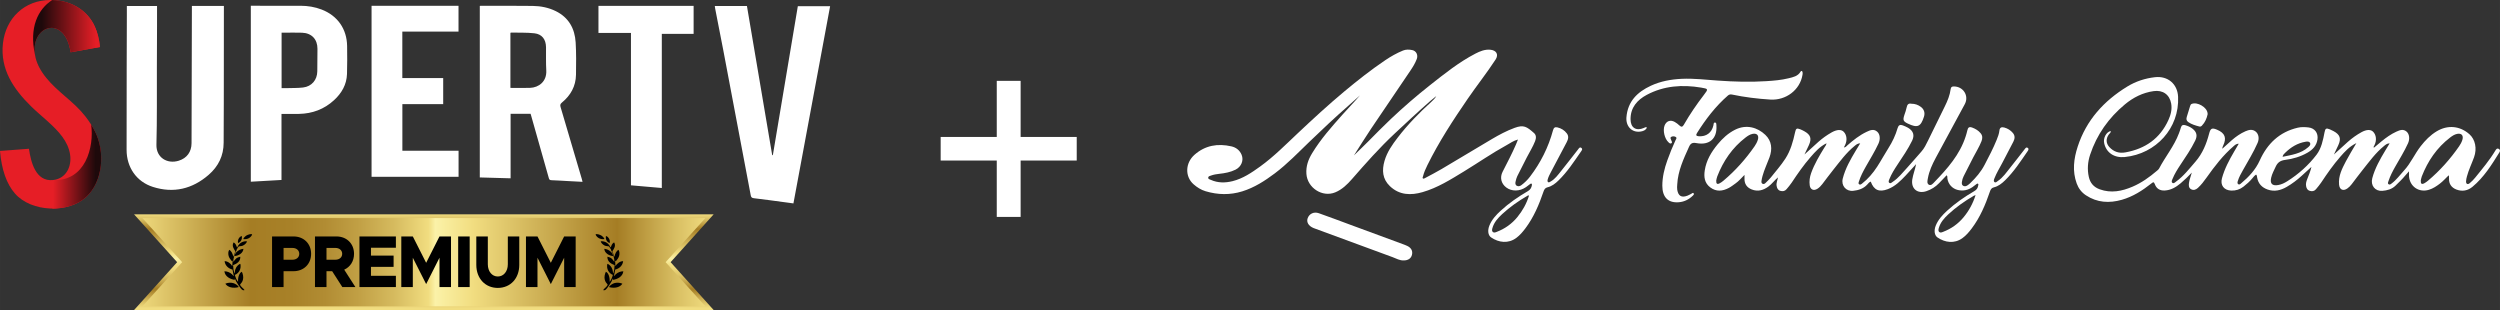 <svg xmlns="http://www.w3.org/2000/svg" xmlns:xlink="http://www.w3.org/1999/xlink" xmlns:xodm="http://www.corel.com/coreldraw/odm/2003" xml:space="preserve" width="87.077mm" height="10.799mm" style="shape-rendering:geometricPrecision; text-rendering:geometricPrecision; image-rendering:optimizeQuality; fill-rule:evenodd; clip-rule:evenodd" viewBox="0 0 3104.56 385.02"><rect x="0" y="0" width="3104.56" height="385.02" fill="#333333" stroke="none"/> <defs> <style type="text/css"> .fil8 {fill:black} .fil2 {fill:#E61E26} .fil1 {fill:white} .fil7 {fill:black;fill-rule:nonzero} .fil0 {fill:white;fill-rule:nonzero} .fil3 {fill:url(#id0)} .fil5 {fill:url(#id1)} .fil4 {fill:url(#id2)} .fil6 {fill:url(#id3)} </style> <linearGradient id="id0" gradientUnits="userSpaceOnUse" x1="119.26" y1="38.66" x2="51.86" y2="38.66"> <stop offset="0" style="stop-opacity:1; stop-color:#E61E26"></stop> <stop offset="1" style="stop-opacity:1; stop-color:#1E090B"></stop> </linearGradient> <linearGradient id="id1" gradientUnits="userSpaceOnUse" x1="169.12" y1="324.06" x2="880.91" y2="324.06"> <stop offset="0" style="stop-opacity:1; stop-color:#F1DD80"></stop> <stop offset="0.2" style="stop-opacity:1; stop-color:#A57D24"></stop> <stop offset="0.271" style="stop-opacity:1; stop-color:#A88128"></stop> <stop offset="0.329" style="stop-opacity:1; stop-color:#B18C33"></stop> <stop offset="0.388" style="stop-opacity:1; stop-color:#C1A045"></stop> <stop offset="0.451" style="stop-opacity:1; stop-color:#D6BB5F"></stop> <stop offset="0.51" style="stop-opacity:1; stop-color:#F1DD80"></stop> <stop offset="0.522" style="stop-opacity:1; stop-color:#FBF2A8"></stop> <stop offset="0.588" style="stop-opacity:1; stop-color:#F1DD80"></stop> <stop offset="0.839" style="stop-opacity:1; stop-color:#A57D24"></stop> <stop offset="0.941" style="stop-opacity:1; stop-color:#D8BE62"></stop> <stop offset="1" style="stop-opacity:1; stop-color:#F1DD80"></stop> </linearGradient> <linearGradient id="id2" gradientUnits="userSpaceOnUse" xlink:href="#id0" x1="65.88" y1="220.48" x2="118.62" y2="220.48"> </linearGradient> <linearGradient id="id3" gradientUnits="userSpaceOnUse" x1="525.01" y1="382.49" x2="525.01" y2="265.63"> <stop offset="0" style="stop-opacity:1; stop-color:#F1DD80"></stop> <stop offset="0.2" style="stop-opacity:1; stop-color:#A57D24"></stop> <stop offset="0.278" style="stop-opacity:1; stop-color:#C5A54B"></stop> <stop offset="0.349" style="stop-opacity:1; stop-color:#DDC468"></stop> <stop offset="0.412" style="stop-opacity:1; stop-color:#ECD67A"></stop> <stop offset="0.451" style="stop-opacity:1; stop-color:#F1DD80"></stop> <stop offset="0.522" style="stop-opacity:1; stop-color:#FBF2A8"></stop> <stop offset="0.588" style="stop-opacity:1; stop-color:#F1DD80"></stop> <stop offset="0.839" style="stop-opacity:1; stop-color:#A57D24"></stop> <stop offset="0.941" style="stop-opacity:1; stop-color:#D8BE62"></stop> <stop offset="1" style="stop-opacity:1; stop-color:#F1DD80"></stop> </linearGradient> </defs> <g id="Camada_x0020_1">  <g id="_2217098828112"> <path class="fil0" d="M1898.79 242.9c-1.11,-0.48 -1.67,0.02 -2.26,0.37 -11.13,6.51 -21.66,13.87 -31.14,22.64 -5.26,4.87 -10.09,10.18 -12.08,17.36 -0.44,1.61 -0.92,3.58 0.56,4.85 1.48,1.28 3.25,0.42 4.86,-0.2 10.09,-3.86 18.65,-9.93 25.5,-18.26 6.56,-7.98 11.48,-16.88 14.56,-26.76zm-217.31 -50.04c6,-5.84 11.92,-11.44 17.65,-17.23 9.27,-9.34 18.47,-18.77 28.04,-27.81 15.6,-14.74 31.83,-28.79 48.7,-42.09 17.99,-14.18 35.87,-28.53 56.32,-39.13 5.73,-2.97 11.61,-5.41 18.41,-4.85 7.65,0.65 10.78,5.87 6.67,12.18 -10.87,16.68 -23.29,32.27 -34.55,48.68 -18.23,26.57 -35.86,53.52 -50.14,82.49 -2.2,4.48 -4.29,9.07 -5.47,13.98 -0.19,0.8 -0.88,1.73 -0.19,2.41 0.88,0.86 1.92,0.09 2.75,-0.35 6.81,-3.67 13.7,-7.18 20.35,-11.11 20.96,-12.39 41.76,-25.02 62.73,-37.37 9,-5.29 18.21,-10.22 28.07,-13.85 11.36,-4.19 15.13,-1.52 24.14,6.39 3,2.64 2.8,6.39 1.4,10 -2.76,7.1 -6.85,13.53 -10.33,20.26 -4.01,7.76 -8.01,15.53 -11.85,23.37 -0.99,2.02 -1.53,4.3 -2.06,6.52 -0.47,1.99 -0.62,4.19 1.51,5.35 1.92,1.06 3.98,0.5 5.66,-0.76 4.04,-3.02 7.66,-6.56 10.69,-10.53 13.26,-17.35 22.91,-36.57 28.6,-57.66 0.9,-3.34 2.54,-4.24 5.47,-3.55 4.76,1.12 8.77,3.59 11.7,7.5 2.7,3.59 1.69,7.33 -0.2,10.93 -6.53,12.41 -13.07,24.83 -19.66,37.22 -1.55,2.92 -3.06,5.84 -3.94,9.03 -0.3,1.09 -0.55,2.41 0.45,3.23 1.13,0.91 2.14,-0.1 3.11,-0.63 5.57,-3.07 9.14,-8.21 12.99,-12.96 7.12,-8.78 13.95,-17.81 20.96,-26.68 1.06,-1.34 2.24,-3.78 4.36,-2.13 1.97,1.54 0.22,3.44 -0.79,4.9 -8.56,12.35 -16.79,24.97 -27.67,35.52 -3.95,3.83 -8.19,7.2 -13.7,8.49 -2.91,0.68 -4.03,2.75 -4.92,5.35 -5.51,16.19 -12.13,31.86 -22.51,45.65 -3.27,4.34 -6.77,8.49 -11.2,11.79 -10.05,7.5 -21.86,5.87 -31.26,-0.5 -3.96,-2.68 -4.71,-8.74 -2.14,-15 3.01,-7.33 8.28,-13.02 14,-18.26 10.28,-9.43 21.7,-17.34 33.75,-24.3 3.09,-1.79 4.45,-4.26 4.97,-7.49 0.09,-0.52 0.06,-1.27 -0.25,-1.59 -0.58,-0.62 -1.32,-0.2 -1.9,0.23 -1.73,1.28 -3.39,2.65 -5.15,3.87 -7.85,5.42 -17.71,5.59 -24.52,0.47 -6.36,-4.78 -8.19,-12.32 -4.6,-19.43 5.69,-11.24 11.62,-22.37 16.62,-33.95 0.79,-1.82 1.5,-3.67 2.52,-6.19 -5.55,1.39 -9.53,4.46 -13.79,6.79 -18.35,10.04 -35.53,21.99 -53.37,32.88 -16.38,9.99 -32.72,20.3 -51.33,25.66 -14.49,4.17 -28.8,3.86 -40.59,-7.46 -9.19,-8.81 -10.06,-19.55 -6.67,-31.3 3.17,-11.02 9.6,-20.11 16.4,-28.98 12.49,-16.29 26.81,-30.9 42.02,-44.65 2.21,-2 4.34,-4.11 5.89,-6.91 -2.42,1.98 -4.9,3.88 -7.25,5.94 -15.08,13.2 -29.71,26.88 -44.36,40.55 -18.98,17.72 -36.09,37.11 -53.13,56.62 -5.84,6.68 -12.28,12.94 -20.69,16.43 -16.03,6.64 -34.67,-5.58 -35.87,-22.93 -0.66,-9.55 2.29,-17.7 7.07,-25.56 10.62,-17.47 24.08,-32.69 37.62,-47.87 7.21,-8.09 14.79,-15.83 21.89,-24.08 -4.95,4.41 -9.87,8.86 -14.86,13.23 -16.38,14.33 -32.19,29.25 -47.86,44.33 -14.02,13.49 -27.48,27.57 -43.08,39.32 -12.41,9.34 -25.45,17.68 -40.39,22.34 -15.17,4.72 -30.48,4.39 -45.69,-0.17 -5.58,-1.68 -10.45,-4.78 -14.77,-8.56 -10.95,-9.58 -10.46,-26.45 1.07,-36.66 13.31,-11.78 28.88,-14.3 45.77,-10.5 5.91,1.33 10.4,4.84 12.78,10.51 2.9,6.92 -0.42,14.91 -7.52,18.43 -6.37,3.17 -13.25,4.44 -20.25,5.19 -3.43,0.36 -6.81,0.94 -10.07,2.08 -1.45,0.51 -3.45,0.8 -3.64,2.58 -0.2,1.98 1.93,2.25 3.28,2.86 8.75,3.91 17.9,3.83 26.91,1.59 12.88,-3.2 23.73,-10.56 34.33,-18.21 16.89,-12.19 31.48,-26.98 46.59,-41.2 18.96,-17.85 38.11,-35.5 58.13,-52.18 16.29,-13.57 32.91,-26.67 50.49,-38.53 7.02,-4.74 14.35,-8.91 22.2,-12.11 3.7,-1.5 7.66,-1.33 11.44,-0.55 5.01,1.03 7.49,6.1 5.63,11.07 -1.97,5.26 -4.93,10.02 -8.06,14.65 -16.26,24.09 -32.68,48.06 -48.87,72.19 -7.23,10.78 -14.03,21.83 -21.04,32.76z"></path> <path class="fil0" d="M2834.59 194.73c11.36,-2.37 22.72,-3.91 31.73,-11.86 1.6,-1.41 3.5,-3.17 2.32,-5.43 -1.02,-1.96 -3.35,-1.8 -5.4,-1.45 -10.1,1.67 -18.35,6.78 -25.53,13.83 -1.29,1.26 -2.78,2.47 -3.12,4.92zm171.61 29.24c-0.25,4.36 1.18,5.32 4.35,3.63 1.63,-0.87 3.14,-1.99 4.56,-3.17 14.85,-12.49 27.64,-26.85 38.7,-42.78 1.72,-2.47 3.14,-5.12 4.04,-8.01 1.67,-5.39 -1.11,-8.53 -6.61,-7.37 -3.28,0.69 -6.05,2.54 -8.66,4.55 -16.43,12.62 -27.66,29.06 -35.11,48.22 -0.71,1.84 -0.99,3.86 -1.26,4.94zm-58.09 -40.62c3.13,-2.63 6.23,-5.31 9.41,-7.89 5.69,-4.61 11.61,-8.9 18.3,-11.94 4.24,-1.93 8.68,-3.73 12.85,0.01 3.43,3.07 4.1,9.1 1.67,14.44 -4.57,10.06 -10.46,19.4 -15.88,29 -3.24,5.74 -6.27,11.59 -8.37,17.87 -0.42,1.27 -1.38,2.87 0.11,3.96 1.46,1.07 2.74,-0.18 3.85,-1 6.05,-4.5 10.35,-10.65 15.39,-16.11 8.33,-9.05 13.12,-20.46 20.59,-30.07 5.67,-7.29 12,-13.82 20,-18.62 13.57,-8.15 28.75,-6.79 40.57,3.7 7.24,6.41 9.64,17.79 5.73,28.6 -2.86,7.94 -6.63,15.55 -8.82,23.74 -0.55,2.06 -1.07,4.2 -1.11,6.31 -0.05,3.13 2.03,4.19 4.47,2.19 2.53,-2.07 4.88,-4.45 6.93,-7 8.81,-10.92 17.88,-21.65 25.12,-33.75 0.94,-1.57 1.98,-3.04 4.06,-1.98 2.01,1.03 1.85,2.78 0.84,4.41 -9.58,15.48 -19.25,30.96 -33.45,42.77 -5.71,4.75 -12.61,6.14 -19.79,3.42 -6.27,-2.38 -9.59,-7.01 -9.32,-13.92 0.04,-0.99 -0.03,-2 -0.07,-2.99 -0.01,-0.12 -0.12,-0.24 -0.4,-0.75 -3.63,3.47 -6.86,7.22 -10.79,10.21 -4.24,3.23 -8.59,6.18 -13.77,7.74 -12.43,3.73 -23.79,-4.07 -24.65,-16.99 -0.1,-1.55 -0.01,-3.13 -0.01,-5.98 -2.02,2.26 -3.35,3.64 -4.55,5.12 -3.73,4.56 -8.02,8.57 -12.2,12.69 -4.59,4.51 -10.49,6 -16.47,6.45 -8.92,0.68 -14.77,-6.77 -12.4,-15.67 3.31,-12.43 9.65,-23.53 16.21,-34.48 1.66,-2.78 3.35,-5.54 5.36,-8.84 -3.37,0.09 -5.15,1.81 -6.97,3.29 -10.46,8.46 -18.24,19.35 -26.56,29.72 -4.66,5.81 -9.06,11.81 -13.59,17.72 -1.58,2.06 -3.36,3.91 -5.51,5.38 -5.19,3.55 -9.61,1.41 -10.18,-4.91 -0.98,-10.72 3.74,-19.83 8.45,-28.84 3.88,-7.42 8.35,-14.55 13.05,-22.65 -8.8,4.23 -14.46,10.66 -20.07,17.07 -8.67,9.94 -16.23,20.74 -23.51,31.74 -1.96,2.97 -4.32,5.69 -6.6,8.45 -2.07,2.51 -4.8,2.92 -7.79,2.01 -2.86,-0.87 -3.92,-3.14 -4.44,-5.8 -0.63,-3.26 0.37,-6.26 1.54,-9.19 1.89,-4.74 3.88,-9.45 5.08,-14.76 -4.01,3.67 -8.04,7.34 -12.05,11.02 -5.72,5.24 -11.9,9.89 -18.6,13.79 -7.47,4.36 -15.41,6.31 -23.87,3.27 -6.95,-2.49 -11.54,-7.24 -12.9,-14.77 -0.22,-1.2 -0.07,-2.59 -1.3,-3.76 -1.97,1.17 -3.34,3 -4.76,4.72 -3.21,3.9 -6.96,7.21 -10.93,10.29 -4.46,3.46 -9.49,5.08 -15.21,4.87 -9.02,-0.34 -13.88,-6.65 -11.49,-15.37 3.24,-11.85 8.99,-22.58 15.15,-33.11 1.78,-3.04 3.56,-6.09 5.69,-9.73 -3.11,0.02 -4.64,1.56 -6.18,2.88 -13.28,11.36 -23.79,25.12 -33.83,39.26 -3.25,4.57 -6.6,9.01 -10.76,12.77 -2.38,2.15 -5.18,3.3 -8.27,1.7 -3.27,-1.7 -3.16,-4.85 -2.77,-7.91 0.54,-4.39 2.42,-8.42 3.51,-12.81 -4.48,4.68 -9,9.19 -13.9,13.29 -5.83,4.88 -12.19,8.63 -19.99,8.95 -5.74,0.24 -10.1,-2.38 -12.02,-7.85 -1.23,-3.52 -2.41,-2.43 -4.4,-0.85 -11.08,8.77 -22.94,16.34 -36.63,20.23 -15.5,4.41 -30.62,3.62 -44.52,-5.59 -5.42,-3.59 -9.22,-8.51 -11.46,-14.63 -5.65,-15.47 -3.69,-30.8 1.23,-45.91 10.72,-32.86 32.5,-56.72 61.55,-74.51 10.55,-6.46 21.98,-10.16 34.29,-11.61 15.99,-1.87 28.08,8.3 28.81,24.34 1.79,38.95 -27.43,70.91 -66.26,74.79 -13.15,1.31 -23,-5.49 -25.53,-17.2 -1.37,-6.38 2.51,-13.82 8.12,-15.14 0.4,2.09 -1.39,3.01 -2.29,4.25 -3.79,5.16 -3.76,10.94 0.55,15.66 5.43,5.94 12.06,8.13 20.16,6.64 24.5,-4.51 42.75,-17.14 53.23,-40.14 2.96,-6.49 4.72,-13.25 3.45,-20.43 -2,-11.27 -10.44,-17.1 -21.76,-15.49 -13.63,1.93 -25.4,7.89 -35.8,16.55 -20.16,16.78 -34.82,37.47 -43.11,62.45 -2.98,8.97 -3.67,18.26 -1.61,27.55 1.66,7.48 6.03,12.67 13.5,15.38 14.19,5.14 27.66,2.36 40.87,-3.3 11.16,-4.78 20.93,-11.8 30.13,-19.63 0.98,-0.83 2.13,-1.66 2.7,-2.74 7.74,-14.85 18.71,-27.86 24.65,-43.71 0.91,-2.41 1.8,-4.84 2.49,-7.32 0.84,-3.07 2.74,-3.7 5.54,-2.88 3.2,0.93 6.22,2.26 8.84,4.29 5.23,4.05 6.39,8.66 3.4,14.79 -5.16,10.59 -11.84,20.27 -18.34,30.04 -3.73,5.61 -7.3,11.32 -9.85,17.58 -0.63,1.55 -1.76,3.5 -0.21,4.79 1.67,1.37 3.21,-0.45 4.51,-1.39 9.52,-6.86 16.62,-16.13 24.21,-24.86 8.7,-10.01 13.63,-22.05 16.94,-34.76 1.73,-6.66 3.52,-7.62 9.95,-4.87 9.84,4.2 12.09,10.26 7.41,19.92 -0.54,1.11 -1.01,2.26 -1.02,3.74 3.98,-3.59 7.89,-7.25 11.94,-10.76 5.11,-4.42 10.64,-8.27 16.85,-11 4.37,-1.92 8.89,-2.87 12.93,0.6 3.58,3.08 4.41,8.67 2.16,13.84 -5.09,11.71 -11.9,22.52 -18.09,33.66 -2.43,4.37 -4.98,8.71 -6.44,13.55 -0.41,1.35 -0.92,3.05 0.35,4.04 1.41,1.1 2.76,-0.2 3.79,-1.07 9.49,-7.96 17.84,-16.82 23.03,-28.32 9.42,-20.88 24.42,-35.41 47.26,-40.73 4.36,-1.02 8.87,-0.83 13.27,-0.33 7.91,0.9 12.32,7.07 11.17,14.92 -1.14,7.81 -6,12.78 -12.47,16.49 -8.57,4.91 -17.96,7.68 -27.64,8.92 -5.75,0.73 -9.33,3.04 -11.7,8.23 -2.08,4.56 -4.57,8.93 -5.69,13.87 -1.68,7.36 1.27,10.38 8.66,9.13 4.2,-0.71 7.91,-2.57 11.41,-4.78 14.07,-8.88 26.45,-19.95 36.4,-33.06 5.85,-7.72 7.96,-17.97 9.82,-27.71 0.91,-4.76 1.95,-5.53 6.6,-3.62 1.59,0.65 3.14,1.42 4.64,2.24 8,4.36 9.62,9.1 5.9,17.32 -1.66,3.64 -3.42,7.24 -5.49,11.63 6.19,-5.63 11.73,-10.8 17.42,-15.8 5.18,-4.55 10.75,-8.57 16.81,-11.88 6.25,-3.41 11.35,-3.58 14.4,-0.58 4,3.93 4.69,10.92 1.66,16.82 -0.39,0.75 -0.78,1.49 -1.18,2.24 0.22,0.25 0.45,0.5 0.68,0.75z"></path> <path class="fil0" d="M2453.34 242.29c-1.16,0.42 -1.71,0.52 -2.16,0.79 -11.38,6.65 -22.15,14.15 -31.8,23.16 -5.04,4.7 -9.62,9.84 -11.64,16.66 -0.52,1.74 -1.1,3.86 0.52,5.24 1.46,1.25 3.25,0.36 4.87,-0.26 9.95,-3.82 18.39,-9.78 25.2,-17.96 6.7,-8.05 11.65,-17.07 15.01,-27.64zm-322.06 -18.31c-0.24,4.22 1.06,5.24 3.98,3.79 1.77,-0.88 3.42,-2.09 4.95,-3.37 14.85,-12.49 27.64,-26.85 38.7,-42.77 1.71,-2.47 3.13,-5.12 4.03,-8.01 1.67,-5.38 -1.13,-8.52 -6.62,-7.36 -3.28,0.7 -6.05,2.55 -8.66,4.55 -16.43,12.62 -27.66,29.07 -35.1,48.23 -0.72,1.84 -0.99,3.86 -1.26,4.94zm286.15 -6.36c-3.16,3.3 -6.27,6.57 -9.41,9.83 -4.46,4.63 -9.74,7.93 -15.83,9.97 -11.1,3.72 -19.29,-3.18 -17.45,-14.68 1.02,-6.37 3.52,-12.32 4.72,-18.91 -4.26,4.67 -8.45,9.41 -12.81,13.99 -6.53,6.85 -13.12,13.59 -22.29,17.07 -10.75,4.08 -17.35,1.29 -21.21,-9.37 -2.02,0.66 -3.17,2.4 -4.48,3.81 -4.69,5.07 -10.84,6.93 -17.3,7.64 -8.84,0.98 -15.2,-6.4 -13,-15.17 3.18,-12.64 9.67,-23.82 16.28,-34.91 1.66,-2.8 3.38,-5.57 5.41,-8.89 -3.34,0.05 -5.12,1.76 -6.93,3.23 -10.47,8.45 -18.25,19.33 -26.58,29.71 -4.65,5.8 -9.06,11.82 -13.59,17.72 -1.75,2.29 -3.73,4.37 -6.2,5.88 -4.58,2.79 -8.71,0.89 -9.41,-4.42 -0.68,-5.19 0.02,-10.27 1.8,-15.21 4.1,-11.41 10.3,-21.71 16.6,-31.96 0.88,-1.43 2.12,-2.68 2.46,-5.03 -8.36,4.09 -14.09,10.62 -19.76,17.13 -8.67,9.95 -16.2,20.76 -23.48,31.76 -1.89,2.85 -4.17,5.45 -6.36,8.1 -2.06,2.51 -4.77,2.98 -7.78,2.09 -3.07,-0.9 -4.08,-3.35 -4.57,-6.17 -0.65,-3.65 1.08,-6.93 1.69,-10.52 -4.37,3.55 -7.53,8.2 -12.03,11.47 -6.31,4.59 -13.1,6.45 -20.58,3.49 -6.09,-2.41 -9.23,-7.01 -8.98,-13.71 0.05,-1.13 0.01,-2.26 0.01,-4.37 -3.94,3.95 -7.02,7.65 -10.91,10.42 -2.8,1.99 -5.51,4.16 -8.52,5.76 -7.71,4.07 -15.46,5.06 -23.02,-0.59 -7.34,-5.48 -8.13,-13.17 -6.89,-21.27 1.9,-12.4 8.13,-22.77 16.02,-32.31 6.09,-7.37 12.95,-13.73 21.57,-18.06 13.9,-7 27.79,-3.06 37.65,6.37 8,7.65 8.88,17.66 5.13,27.91 -2.85,7.79 -6.51,15.29 -8.7,23.33 -0.52,1.93 -0.96,3.89 -1.22,5.87 -0.18,1.4 -0.22,2.99 1.45,3.69 1.37,0.56 2.56,-0.1 3.5,-1.03 2.24,-2.21 4.59,-4.35 6.55,-6.8 6.17,-7.72 12.75,-15.19 18.12,-23.44 6.44,-9.91 9.61,-21.34 12.1,-32.84 0.99,-4.54 1.93,-5.38 6.26,-3.69 1.73,0.67 3.41,1.51 5.04,2.4 7.97,4.36 9.56,9.1 5.82,17.35 -1.66,3.64 -3.42,7.23 -5.48,11.59 6.21,-5.65 11.77,-10.83 17.48,-15.85 4.85,-4.26 10.07,-8.04 15.69,-11.23 0.37,-0.21 0.74,-0.44 1.12,-0.64 6.26,-3.36 11.36,-3.54 14.4,-0.51 3.98,3.95 4.64,10.9 1.6,16.82 -0.39,0.75 -0.77,1.5 -1.38,2.68 2.35,-0.06 3.26,-1.65 4.43,-2.68 7.34,-6.45 14.97,-12.49 23.84,-16.71 4.32,-2.06 8.89,-4.01 13.21,-0.12 3.53,3.19 4.05,9.23 1.44,14.85 -4.59,9.89 -10.38,19.12 -15.72,28.6 -3.3,5.87 -6.44,11.83 -8.48,18.29 -0.37,1.17 -1.11,2.58 0.28,3.54 1.32,0.92 2.51,-0.06 3.5,-0.82 7.53,-5.86 13.66,-13.06 18.83,-21.01 4.92,-7.55 9.19,-15.52 14.03,-23.14 4.96,-7.8 8.86,-16.05 11.42,-24.9 1.04,-3.59 3.08,-4.62 6.39,-3.32 2.26,0.88 4.55,1.8 6.62,3.03 6.53,3.89 8.26,9.27 4.95,16.04 -5.12,10.45 -11.71,20.01 -18.13,29.68 -3.8,5.73 -7.49,11.54 -10.05,17.96 -0.61,1.53 -1.73,3.47 -0.01,4.72 1.52,1.11 2.92,-0.53 4.19,-1.35 7.17,-4.71 12.31,-11.52 18.04,-17.69 5.94,-6.4 11.46,-13.18 17.33,-19.65 3.73,-4.11 6.04,-9.03 8.44,-13.89 6.96,-14.13 13.82,-28.31 20.81,-42.42 3.39,-6.84 6.27,-13.84 7.27,-21.46 0.34,-2.58 1.57,-3.32 3.97,-3.31 11.82,0.02 19.1,11.75 13.56,22.02 -12.04,22.3 -24.19,44.54 -36.16,66.88 -4.27,7.96 -8.06,16.16 -9.67,25.16 -0.5,2.81 -1.49,6.36 1.23,7.96 2.69,1.58 5.06,-1.37 6.83,-3.21 16.15,-16.76 31.61,-34.03 38.9,-56.87 0.74,-2.31 1.45,-4.65 1.96,-7.02 0.87,-4.04 2.35,-5.22 6.11,-3.85 4.05,1.48 7.77,3.71 10.56,7.14 2.42,2.98 2.36,6.3 1.02,9.73 -2.78,7.1 -6.86,13.53 -10.34,20.27 -4.01,7.76 -7.96,15.55 -11.88,23.35 -1.09,2.18 -1.82,4.51 -2.12,6.96 -0.21,1.77 -0.29,3.59 1.32,4.7 1.69,1.16 3.62,0.82 5.28,-0.19 1.33,-0.82 2.56,-1.83 3.69,-2.91 7.07,-6.77 13.38,-14.08 17.93,-22.87 5.27,-10.18 10.66,-20.28 14.94,-30.93 1.5,-3.73 2.98,-7.48 3.4,-11.5 0.41,-3.95 2.7,-4.7 5.98,-3.83 4.26,1.14 7.89,3.4 10.74,6.77 2.88,3.42 2.52,7.14 0.6,10.84 -4.61,8.9 -9.27,17.77 -13.9,26.66 -3.24,6.21 -7,12.17 -9.55,18.74 -0.62,1.59 -1.5,3.57 0.07,4.78 1.51,1.17 2.9,-0.57 4.14,-1.39 6.56,-4.39 10.82,-10.97 15.67,-16.95 5.95,-7.34 11.63,-14.9 17.48,-22.32 0.99,-1.26 2.14,-3.29 4.11,-1.7 1.59,1.28 0.44,2.94 -0.45,4.22 -8.61,12.5 -16.91,25.24 -27.84,35.93 -4.04,3.95 -8.38,7.43 -14.03,8.76 -2.94,0.69 -3.99,2.83 -4.87,5.4 -5.52,16.19 -12.15,31.86 -22.54,45.64 -3.36,4.45 -6.96,8.72 -11.57,12.03 -10.03,7.2 -21.69,5.44 -30.91,-0.87 -3.81,-2.6 -4.6,-8.57 -2.2,-14.64 2.98,-7.5 8.37,-13.29 14.2,-18.63 10.29,-9.42 21.73,-17.3 33.75,-24.31 2.73,-1.59 4.27,-3.66 4.74,-6.68 0.14,-0.83 0.67,-1.8 -0.14,-2.4 -0.82,-0.62 -1.6,0.1 -2.27,0.61 -1.49,1.12 -2.92,2.31 -4.45,3.37 -5.57,3.86 -11.65,5.32 -18.35,3.72 -7.01,-1.68 -11.99,-7.21 -13,-14.36 -0.17,-1.21 0.4,-2.58 -0.91,-3.9z"></path> <path class="fil0" d="M2045.25 158.39c-1.7,3.52 -4.94,4.59 -8.31,5.03 -10.6,1.41 -18.07,-6.69 -17.2,-17.72 1.57,-19.85 13.59,-31.46 30.4,-39.26 12.1,-5.61 25.04,-7.93 38.31,-8.56 15.07,-0.71 29.99,1.17 44.97,2.2 19.98,1.39 40.01,2.02 60.05,0.71 9.3,-0.61 18.56,-1.34 27.62,-3.58 5.67,-1.4 11.57,-2.49 14.91,-8.25 0.88,-1.53 2.04,-0.89 2.41,0.48 0.29,1.05 0.17,2.26 0,3.37 -3.05,19.01 -20.68,32.03 -39.91,30.84 -16.05,-0.99 -31.89,-2.96 -47.6,-6.23 -1.96,-0.41 -3.6,-0.14 -5.17,1.23 -15.37,13.4 -27.55,29.41 -38.36,46.56 -1.78,2.82 -0.74,3.76 2.22,3.98 9.28,0.67 16.09,-4.35 18.15,-13.43 0.32,-1.4 0.01,-3.78 2.11,-3.58 1.88,0.19 1.56,2.43 1.66,3.94 1.03,15.95 -8.7,24.68 -24.88,21.58 -5.01,-0.96 -7.25,0.37 -9.18,4.66 -6.76,15.03 -13.8,29.94 -14.62,46.83 -0.1,2.15 -0.35,4.27 0,6.41 1.27,7.84 5.35,10.22 12.77,7.36 1.59,-0.61 3.06,-1.55 4.62,-2.26 0.95,-0.43 2,-1.91 2.97,-0.68 1.02,1.31 -0.39,2.39 -1.27,3.23 -4.71,4.5 -10.38,7.28 -16.8,7.87 -13.36,1.25 -20.81,-6.01 -20.79,-20.48 0.01,-10.82 2.54,-21.28 6.19,-31.45 3.04,-8.49 6.41,-16.86 10.2,-25.05 0.61,-1.31 2.15,-2.95 0.15,-4.11 -1.6,-0.93 -3.78,-0.99 -5.4,-0.1 -1.95,1.06 -0.47,2.75 -0.07,4.16 0.36,1.28 1.81,2.76 0.14,3.83 -1.45,0.93 -2.67,-0.42 -3.71,-1.39 -4.67,-4.32 -7.02,-14.34 -4.81,-20.37 2.14,-5.85 7.29,-7.83 12.75,-4.71 2.09,1.19 4.06,2.71 5.82,4.38 2.52,2.39 3.93,1.72 5.53,-1.06 7.43,-12.93 15.84,-25.21 24.92,-37.03 5.54,-7.22 5.56,-7.43 -3.46,-8.95 -23.46,-3.94 -46.35,-2.34 -67.65,9.04 -11.8,6.31 -20.1,15.71 -20.08,30.19 0.02,10.62 6.84,15.03 16.58,10.85 1.11,-0.47 2.16,-1.54 3.79,-0.48z"></path> <path class="fil0" d="M1743.3 323.4c-5.11,0.28 -9.39,-2.4 -13.9,-4.05 -31.99,-11.67 -63.92,-23.5 -95.87,-35.28 -0.81,-0.3 -1.62,-0.57 -2.41,-0.9 -6.21,-2.58 -9.01,-7.36 -7.2,-12.28 2,-5.45 7.68,-8.26 13.75,-6.14 13.1,4.59 26.07,9.53 39.09,14.33 21.62,7.96 43.23,15.93 64.84,23.91 2.01,0.74 4.04,1.48 5.97,2.41 5.01,2.39 7.01,6.3 5.82,11.11 -1.08,4.37 -4.78,6.9 -10.08,6.9z"></path> <path class="fil0" d="M2373.38 128.8c4.84,-0.03 8.66,1.43 12.05,3.98 4,3.02 5.32,7.42 3.81,12.15 -4,12.51 -8,14.24 -19.89,8.62 -5.89,-2.79 -6.54,-4.4 -4.45,-10.76 1.02,-3.11 2.23,-6.2 2.83,-9.41 0.7,-3.69 2.48,-5.28 5.65,-4.6z"></path> <path class="fil0" d="M2741.52 141.79c-1.06,5.05 -3.13,10.13 -7.14,14.25 -0.8,0.83 -1.92,1.4 -3.11,1.08 -4.83,-1.28 -9.65,-2.64 -13.83,-5.53 -2.3,-1.59 -2.68,-3.84 -1.84,-6.45 1.44,-4.48 2.8,-8.98 4.16,-13.48 0.34,-1.12 0.69,-2.11 1.93,-2.62 6.91,-2.87 18.83,3.98 19.71,11.37 0.03,0.28 0.05,0.57 0.12,1.38z"></path> </g> <g id="_2217098828880"> <path class="fil1" d="M723.42 225.81c-6.05,-0.31 -11.7,-0.61 -17.35,-0.91 -7.16,-0.38 -14.3,-0.88 -21.46,-1.12 -2.11,-0.07 -2.63,-1.04 -3.12,-2.78 -7.18,-25.52 -14.42,-51.02 -21.66,-76.5 -0.25,-0.93 -0.54,-1.85 -0.94,-3.2l-24.82 0 0 80.13c-12.85,-0.36 -25.4,-0.72 -38.25,-1.08l0 -213.01c0.36,-0.05 0.77,-0.14 1.17,-0.14 21.52,0.02 43.05,-0.12 64.56,0.16 9.9,0.13 19.6,2.02 28.58,6.44 16.09,7.91 23.68,21.62 24.73,38.89 0.81,13.33 0.61,26.74 0.42,40.12 -0.22,14.28 -6.66,25.68 -17.55,34.62 -2.11,1.74 -2.3,3.13 -1.56,5.63 8.86,29.71 17.58,59.44 26.33,89.17 0.3,1.02 0.53,2.05 0.93,3.62zm-89.58 -116.66c8.32,0 16.33,0.21 24.32,-0.04 10.83,-0.34 21.01,-7.88 20.22,-21.62 -0.55,-9.6 -0.21,-19.25 -0.32,-28.87 -0.12,-9.73 -4.96,-16.25 -14.54,-17.3 -9.62,-1.05 -19.4,-0.65 -29.11,-0.87 -0.16,0 -0.31,0.27 -0.57,0.51l0 68.19zm-476.32 -101.71l37.49 0c0,8.18 0.01,16.18 -0.01,24.17 -0.05,17.88 -0.14,35.76 -0.2,53.65 -0.11,31.49 0.31,62.98 -0.55,94.43 -0.44,16.05 13.49,24.32 27.68,19.9 10.25,-3.2 15.9,-11.03 15.93,-21.81 0.09,-41.65 0.21,-83.31 0.31,-124.97l0.11 -41.75 0 -3.67 39.74 0 0 4.04c-0.04,38.33 -0.05,76.67 -0.11,115.01 -0.02,16.92 -0.18,33.83 -0.19,50.74 -0.01,16.26 -6.59,29.52 -18.68,39.99 -20.22,17.5 -43.46,23.09 -69.06,14.98 -20.62,-6.53 -32.8,-24.5 -32.78,-46.12 0.02,-33.85 0.05,-67.68 0.11,-101.52 0.04,-21.96 0.14,-43.9 0.21,-65.85 0,-3.63 0,-7.26 0,-11.23zm802.23 185.2c10.34,-61.67 20.68,-123.34 31.01,-184.95l40.1 0c-15.22,81.82 -30.38,163.3 -45.56,244.92 -10.3,-1.39 -20.15,-2.73 -30,-4.05 -6.36,-0.84 -12.72,-1.72 -19.1,-2.4 -2.35,-0.25 -3.45,-1.08 -3.91,-3.54 -11.33,-60.2 -22.74,-120.41 -34.17,-180.6 -3.26,-17.12 -6.67,-34.21 -10.01,-51.32 -0.2,-1.01 -0.3,-2.05 -0.46,-3.22l39.92 0c10.47,61.83 20.92,123.51 31.36,185.18 0.27,-0.01 0.54,-0.03 0.81,-0.03zm-648.29 -185.48l3.74 0c19.37,0 38.76,-0.04 58.13,0.01 8.94,0.02 17.68,1.44 26.06,4.66 19.8,7.63 31.38,24.14 31.66,45.41 0.15,11.56 0.23,23.14 -0.14,34.68 -0.44,13.13 -6.57,23.72 -16.08,32.47 -12.27,11.3 -26.9,16.71 -43.48,17.05 -7.14,0.15 -14.29,0.03 -21.79,0.03l0 82.01c-12.88,0.74 -25.43,1.45 -38.09,2.18l0 -218.49zm38.22 102.28c2.53,0 4.87,0.06 7.19,-0.01 6.51,-0.2 13.08,0 19.54,-0.78 10.71,-1.29 17.54,-9.48 17.61,-20.15 0.07,-9.31 0.2,-18.61 0.21,-27.92 0.02,-11.84 -7.23,-19.52 -19.13,-19.95 -7.38,-0.26 -14.76,-0.05 -22.15,-0.05l-3.26 0 0 68.87zm219.71 -102.2l0 32.03 -69.78 0 0 57.67 50.75 0 0 32.34 -50.69 0 0 57.93 69.79 0 0 32.38 -108.05 0 0 -212.36 107.98 0zm214.16 33.66l-40.37 0 0 -33.59 118.17 0 0 34.77 -39.5 0 0 191.37c-12.72,-1.1 -25.26,-2.19 -38.31,-3.32l0 -189.23z"></path> <path class="fil2" d="M117.64 32.79c3.38,7.41 5.5,15.96 6.47,25.59l-36.43 6.56c-3.41,-22.95 -15.08,-31.22 -25.36,-30.25 -11.72,1.11 -21.83,14.33 -18.88,33.31 1.42,9.54 6.23,19.08 13.92,28.62 7.25,9 15.79,16.32 24.31,23.71 8.52,7.38 17.03,14.83 24.23,24.08 4.96,6.37 9.04,12.73 12.2,19.07 6.19,12.4 8.72,27.73 7.06,42.43 -1.65,14.7 -7.49,28.75 -18.04,38.57 -11.12,10.37 -28.18,15.16 -44.99,14.44 -16.81,-0.72 -33.4,-6.95 -43.59,-18.63 -10.5,-12.04 -16.56,-29.81 -18.55,-52.83 12,-0.91 23.99,-1.81 35.97,-2.72 2.35,16.43 8.31,41.05 29.79,38.85 16.32,-1.67 23.57,-16.78 21.27,-31.73 -1.28,-8.33 -4.92,-15.61 -9.74,-22.16 -10.13,-13.74 -26.31,-25.49 -38.7,-37.66 -21.78,-21.41 -38.57,-46.01 -34.92,-78.29 3.53,-31.25 26.87,-53.68 58.71,-53.74 23.39,-0.04 45.3,10.96 55.25,32.79z"></path> <path class="fil3" d="M43.45 67.99c-2.95,-18.97 7.15,-32.19 18.87,-33.3l0 0c10.28,-0.97 21.95,7.3 25.36,30.25l0 0 36.42 -6.56c-0.95,-9.62 -3.08,-18.18 -6.46,-25.59l0 0c-9.61,-21.07 -30.35,-32.05 -52.82,-32.75 -17.98,11.65 -28.74,34.24 -21.38,67.95l0 0z"></path> <path class="fil4" d="M65.77 223.59c-0.27,11.8 -0.53,23.6 -0.8,35.4 15.88,0.1 31.67,-4.72 42.16,-14.51l0 0c10.55,-9.82 16.39,-23.87 18.04,-38.57l0 0c1.65,-14.7 -0.87,-30.03 -7.06,-42.43l0 0c-1.45,-2.91 -3.1,-5.83 -4.95,-8.76l0 0c3.96,28.07 -7.15,70.76 -47.4,68.88z"></path> <polygon class="fil5" points="171.67,382.71 881.11,382.71 829.72,325.58 881.11,268.48 171.67,268.48 223.07,325.58 "></polygon> <path class="fil6" d="M886.24 266.17l-719.77 0 53.49 59.41 -53.49 59.44 719.77 0 -53.46 -59.44 53.46 -59.42zm-709.38 114.24l699.06 0 -49.33 -54.82 49.33 -54.79 -699.06 0 49.32 54.79 -49.32 54.82z"></path> <path class="fil7" d="M337.83 356.46l14.3 0 0 -19.67 12.38 0c12.63,0 21.83,-8.87 21.83,-21.58 0,-12.71 -9.2,-21.58 -21.83,-21.58l-26.68 0 0 62.83zm14.3 -33.93l0 -14.63 11.04 0c4.93,0 8.45,2.92 8.45,7.32 0,4.39 -3.51,7.32 -8.45,7.32l-11.04 0zm89.19 33.93l-13.89 -21.58c7.44,-3.29 12.21,-10.52 12.21,-19.67 0,-12.71 -9.2,-21.58 -21.83,-21.58l-26.68 0 0 62.83 14.3 0 0 -19.67 7.03 0 12.63 19.67 16.23 0zm-35.88 -48.57l11.04 0c4.93,0 8.45,2.92 8.45,7.32 0,4.39 -3.51,7.32 -8.45,7.32l-11.04 0 0 -14.63zm86.18 -0.27l0 -13.99 -45.25 0 0 62.83 45.25 0 0 -13.99 -30.95 0 0 -11.07 28.1 0 0 -13.99 -28.1 0 0 -9.78 30.95 0zm6.72 48.84l14.3 0 0 -36.4 16.56 32.74 16.56 -32.74 0 36.4 14.3 0 0 -62.83 -14.3 0 -16.56 32.74 -16.56 -32.74 -14.3 0 0 62.83zm70.62 0l14.3 0 0 -62.83 -14.3 0 0 62.83zm49.21 1.09c15.72,0 26.68,-11.8 26.68,-28.63l0 -35.3 -14.22 0 0 34.57c0,8.87 -5.18,15.18 -12.46,15.18 -7.19,0 -12.38,-6.31 -12.38,-15.18l0 -34.57 -14.3 0 0 35.3c0,16.83 11.04,28.63 26.68,28.63zm34.99 -1.09l14.3 0 0 -36.4 16.56 32.74 16.56 -32.74 0 36.4 14.3 0 0 -62.83 -14.3 0 -16.56 32.74 -16.56 -32.74 -14.3 0 0 62.83z"></path> <path class="fil8" d="M756.11 305.95c0.88,0.72 0.82,1.23 1.69,2.46l0.58 0.71 0.61 -3.09c-0.24,0.25 -0.23,0.05 -0.45,0.61 -0.14,0.36 -0.15,0.57 -0.22,0.94l-1.42 -2.66 0.09 0.94 -0.88 0.1zm0.98 -4.12c0.99,-3.64 -1.45,-7.89 -4.61,-8.78 -0.82,4.17 1.22,7.5 4.61,8.78zm-0.98 4.12l0.88 -0.1 -0.09 -0.94c-1.95,-3.03 -5.54,-5.6 -10.86,-5.31 0.14,1.62 1.81,3.36 3.33,4.42 2.71,1.91 3.7,1.38 6.74,1.93zm5.21 12.02c0.12,-3.42 -4.5,-8.38 -10.91,-8.99 0.27,4.73 5.09,8.49 10.91,8.99zm-5.02 38.56c7.1,1.93 13.83,0.17 16.58,-4.23 -2.97,-1.44 -7.29,-1.55 -10.11,-0.66 -2.06,0.64 -5.77,2.77 -6.46,4.9zm2.69 -50.5l-0.61 3.09c0.75,1.03 0.24,1.96 1.54,3.51l0.92 1.81c0.26,0.8 0.43,1.33 0.62,2 0.64,2.23 1.65,5.89 1.5,8.6 -0.51,-0.43 -0.21,-0.12 -0.58,-0.56 -1.97,-2.32 -2.59,-4.55 -8.11,-5.65 -0.15,5.75 4.11,8.61 8.97,10.44 -0.11,3.73 -0.63,7 -1.54,10.35 -1.17,-1.86 0.03,-3.22 -2.27,-7.43 -0.67,-1.23 -3.07,-4.16 -5.21,-4.54 -1.4,6.37 1.85,11.69 6.85,13.75 -0.44,1.91 -2.3,7.11 -4.03,8.43 0.47,-4.73 -1.25,-11.01 -4.64,-12.37 -1.39,2.72 -2.1,6.46 -1.5,9.32 0.7,3.29 1.95,4.4 3.72,6.65 -0.72,2.73 -4.54,4.8 -5.53,6.71 0.37,0.25 0.34,0.32 0.96,0.34l1.4 -0.28c2.5,-1.35 8.36,-10.5 9.61,-14.29 0.02,0.08 0.04,0.19 0.04,0.25 0.01,0.06 0.03,0.18 0.05,0.25 0.01,0.09 0.05,0.41 0.06,0.49 0.1,0.6 -0.01,0.29 0.15,0.63 5.34,-0.92 11.85,-3.84 12.73,-10.64 -3.47,-0.07 -6.94,1.45 -9.32,3.59 -0.42,0.38 -0.7,0.7 -1.07,1.16 -1.22,1.53 -0.93,0.8 -1.31,1.22l1.62 -8.13c4.32,-0.98 9.05,-4.3 9.83,-10.38 -3.74,-0.2 -7.91,3.1 -9.52,6.13l-0.5 -7.01c0.67,0.9 0.13,0.49 1.04,0.84 1.37,-1.79 3.13,-3.63 3.94,-6.36 0.82,-2.75 0.53,-6.02 -0.75,-7.7 -2.65,1.37 -4.27,4.72 -5.03,8.69l-2.59 -6.9c2.05,-3.02 4.72,-6.82 2.25,-11 -1.47,0.45 -3.23,2.78 -3.68,4.97zm-19.38 -14.93c0.34,1.59 2.09,3.48 3.91,4.57 2.01,1.22 4.83,1.59 7.09,1.23 -0.34,-1.47 -2.24,-3.38 -4.01,-4.49 -1.35,-0.84 -5.75,-2.42 -7,-1.31z"></path> <path class="fil8" d="M296.59 305.95c-0.87,0.72 -0.82,1.23 -1.69,2.46l-0.58 0.71 -0.61 -3.09c0.24,0.25 0.23,0.05 0.45,0.61 0.14,0.36 0.14,0.57 0.22,0.94l1.42 -2.66 -0.09 0.94 0.88 0.1zm-0.97 -4.12c-0.99,-3.64 1.45,-7.89 4.61,-8.78 0.82,4.17 -1.22,7.5 -4.61,8.78zm0.97 4.12l-0.88 -0.1 0.09 -0.94c1.95,-3.03 5.54,-5.6 10.86,-5.31 -0.14,1.62 -1.81,3.36 -3.33,4.42 -2.71,1.91 -3.7,1.38 -6.75,1.93zm-5.21 12.02c-0.13,-3.42 4.5,-8.38 10.91,-8.99 -0.27,4.73 -5.09,8.49 -10.91,8.99zm5.02 38.56c-7.1,1.93 -13.83,0.17 -16.57,-4.23 2.97,-1.44 7.29,-1.55 10.11,-0.66 2.06,0.64 5.77,2.77 6.46,4.9zm-2.68 -50.5l0.61 3.09c-0.75,1.03 -0.24,1.96 -1.54,3.51l-0.92 1.81c-0.26,0.8 -0.43,1.33 -0.62,2 -0.64,2.23 -1.65,5.89 -1.5,8.6 0.51,-0.43 0.21,-0.12 0.58,-0.56 1.97,-2.32 2.59,-4.55 8.11,-5.65 0.15,5.75 -4.11,8.61 -8.97,10.44 0.11,3.73 0.63,7 1.54,10.35 1.17,-1.86 -0.03,-3.22 2.27,-7.43 0.67,-1.23 3.07,-4.16 5.21,-4.54 1.4,6.37 -1.85,11.69 -6.85,13.75 0.44,1.91 2.3,7.11 4.03,8.43 -0.47,-4.73 1.24,-11.01 4.64,-12.37 1.39,2.72 2.1,6.46 1.49,9.32 -0.69,3.29 -1.95,4.4 -3.71,6.65 0.72,2.73 4.54,4.8 5.53,6.71 -0.37,0.25 -0.34,0.32 -0.96,0.34l-1.41 -0.28c-2.5,-1.35 -8.36,-10.5 -9.6,-14.29 -0.02,0.08 -0.04,0.19 -0.04,0.25 -0.01,0.06 -0.04,0.18 -0.05,0.25 -0.01,0.09 -0.05,0.41 -0.06,0.49 -0.1,0.6 0.01,0.29 -0.15,0.63 -5.34,-0.92 -11.85,-3.84 -12.73,-10.64 3.47,-0.07 6.94,1.45 9.32,3.59 0.42,0.38 0.7,0.7 1.07,1.16 1.22,1.53 0.93,0.8 1.31,1.22l-1.62 -8.13c-4.31,-0.98 -9.04,-4.3 -9.82,-10.38 3.74,-0.2 7.91,3.1 9.52,6.13l0.5 -7.01c-0.67,0.9 -0.13,0.49 -1.04,0.84 -1.37,-1.79 -3.12,-3.63 -3.94,-6.36 -0.82,-2.75 -0.53,-6.02 0.75,-7.7 2.65,1.37 4.27,4.72 5.03,8.69l2.6 -6.9c-2.05,-3.02 -4.72,-6.82 -2.26,-11 1.47,0.45 3.23,2.78 3.68,4.97zm19.38 -14.93c-0.34,1.59 -2.09,3.48 -3.91,4.57 -2.01,1.22 -4.83,1.59 -7.09,1.23 0.34,-1.47 2.24,-3.38 4.01,-4.49 1.35,-0.84 5.75,-2.42 7,-1.31z"></path> </g> <polygon class="fil0" points="1237.8,269.37 1237.8,199.36 1168.14,199.36 1168.14,170.07 1237.8,170.07 1237.8,100.41 1267.44,100.41 1267.44,170.07 1337.1,170.07 1337.1,199.36 1267.44,199.36 1267.44,269.37 "></polygon> </g> </svg>